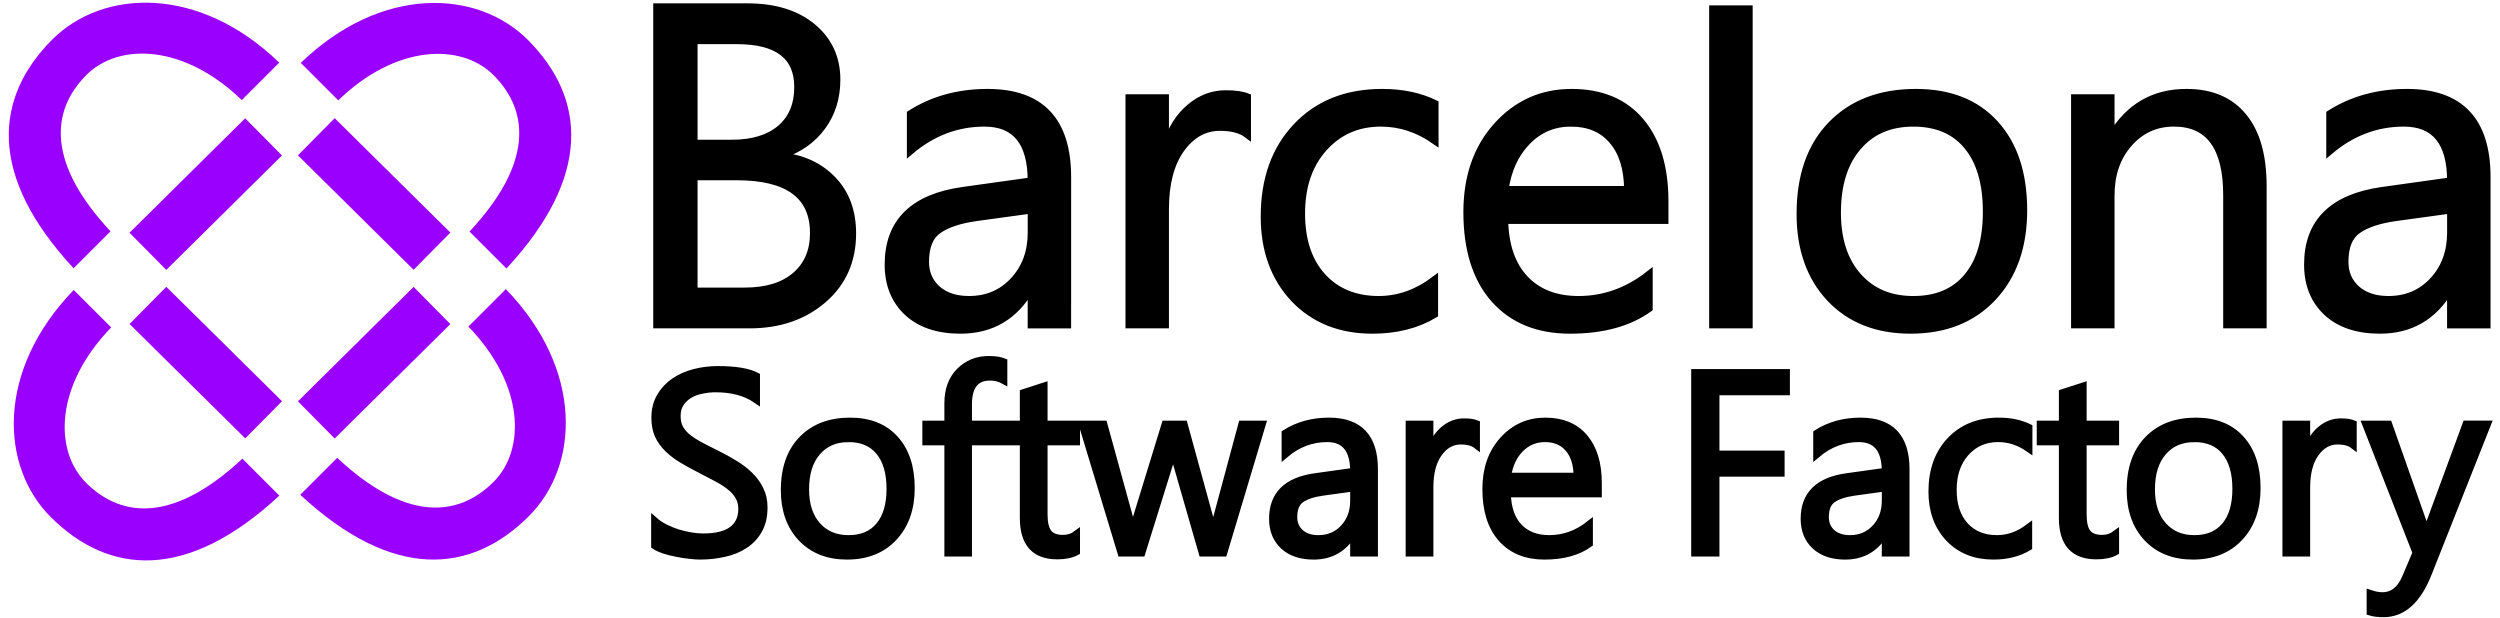 <?xml version="1.0" encoding="UTF-8" standalone="no"?>
<svg
   width="178"
   height="44"
   viewBox="0 0 178 44"
   fill="none"
   version="1.1"
   id="svg21"
   sodipodi:docname="logo1.svg"
   inkscape:version="1.3.2 (091e20e, 2023-11-25, custom)"
   inkscape:export-filename="logo.png"
   inkscape:export-xdpi="96"
   inkscape:export-ydpi="96"
   xmlns:inkscape="http://www.inkscape.org/namespaces/inkscape"
   xmlns:sodipodi="http://sodipodi.sourceforge.net/DTD/sodipodi-0.dtd"
   xmlns="http://www.w3.org/2000/svg"
   xmlns:svg="http://www.w3.org/2000/svg">
  <sodipodi:namedview
     id="namedview21"
     pagecolor="#5f5f5f"
     bordercolor="#000000"
     borderopacity="0.25"
     inkscape:showpageshadow="2"
     inkscape:pageopacity="0.0"
     inkscape:pagecheckerboard="0"
     inkscape:deskcolor="#d1d1d1"
     inkscape:zoom="8"
     inkscape:cx="91.25"
     inkscape:cy="14.5"
     inkscape:window-width="1920"
     inkscape:window-height="991"
     inkscape:window-x="1699"
     inkscape:window-y="-9"
     inkscape:window-maximized="1"
     inkscape:current-layer="svg21"
     showguides="true">
    <sodipodi:guide
       position="-53.541,-30.166"
       orientation="1,0"
       id="guide28"
       inkscape:locked="false" />
    <sodipodi:guide
       position="205.59,-74.371"
       orientation="1,0"
       id="guide29"
       inkscape:locked="false" />
    <sodipodi:guide
       position="32.677,42.619"
       orientation="0,-1"
       id="guide30"
       inkscape:locked="false" />
    <sodipodi:guide
       position="115.57,19.465"
       orientation="1,0"
       id="guide91"
       inkscape:locked="false" />
    <sodipodi:guide
       position="118.664,19.262"
       orientation="1,0"
       id="guide92"
       inkscape:locked="false" />
    <sodipodi:guide
       position="106.375,19.621"
       orientation="0,-1"
       id="guide93"
       inkscape:locked="false" />
    <sodipodi:guide
       position="35.375,43.75"
       orientation="0,-1"
       id="guide1"
       inkscape:locked="false" />
    <sodipodi:guide
       position="39,4.25"
       orientation="0,-1"
       id="guide2"
       inkscape:locked="false" />
  </sodipodi:namedview>
  <defs
     id="defs21">
    <clipPath
       id="clip0_2998_3">
      <rect
         width="40"
         height="40"
         fill="#ffffff"
         id="rect21"
         x="0"
         y="0" />
    </clipPath>
    <clipPath
       clipPathUnits="userSpaceOnUse"
       id="clipPath71">
      <path
         id="path72"
         style="fill:#ff0000;fill-opacity:1;fill-rule:nonzero;stroke:none"
         d="M 40.238,-0.506 V 43.943 H 171.35 V -0.506 h -52.713 c 0.035,0.003 0.07,0.007 0.105,0.01 0.05,0.004 0.1,0.007 0.15,0.012 0.033,0.003 0.065,0.005 0.098,0.006 0.023,7.5608e-4 0.046,0.002 0.068,0.002 0.464,0.005 0.517,0.346 0.244,0.496 0.165,0.082 0.203,0.102 -0.051,0.227 -0.038,0.019 -0.08,0.026 -0.121,0.033 -0.026,0.005 -0.054,0.009 -0.08,0.014 -0.065,0.011 -0.128,0.02 -0.193,0.027 -0.042,0.005 -0.085,0.008 -0.127,0.01 -0.04,0.002 -0.081,0.003 -0.121,0.004 -0.029,7.5698e-4 -0.057,0.002 -0.086,0.002 -0.017,1.7799e-4 -0.034,-4.078e-5 -0.051,0 -0.02,3.687e-5 -0.039,-5.91e-6 -0.059,0 -0.016,4.29e-6 -0.031,-9.1e-7 -0.047,0 -0.019,2.2e-4 -0.039,-9.8345e-4 -0.059,-0.002 -0.023,-9.5e-4 -0.046,-2.5313e-4 -0.068,-0.002 -0.017,-8.26e-4 -0.034,-0.004 -0.051,-0.006 -0.014,-9.41e-4 -0.029,-0.001 -0.043,-0.002 -0.02,-0.001 -0.039,-0.004 -0.059,-0.006 -0.015,-0.002 -0.032,-0.003 -0.047,-0.004 -0.021,-0.002 -0.041,-0.004 -0.062,-0.006 -0.015,-0.001 -0.03,-0.004 -0.045,-0.006 -0.011,-0.001 -0.022,-0.002 -0.033,-0.002 -0.014,-3.7199e-4 -0.029,9.099e-5 -0.043,0 -0.018,-8.773e-5 -0.035,1.598e-5 -0.053,0 -0.015,-1.216e-5 -0.03,2.72e-6 -0.045,0 -0.014,-2.17e-6 -0.029,3.1e-7 -0.043,0 h -0.045 -0.043 -0.043 -0.047 -0.059 -0.041 -0.039 -0.041 -0.039 -0.047 -0.041 -0.041 c -0.013,-3.7431e-4 -0.02,-7.4556e-4 -0.031,0 -0.018,0.001 -0.035,0.003 -0.053,0.004 -0.015,4.241e-4 -0.03,-7.144e-5 -0.045,0 -0.017,6.373e-5 -0.034,-1.37e-5 -0.051,0 -0.017,1.123e-5 -0.034,-1.89e-6 -0.051,0 h -0.055 -0.053 -0.045 -0.037 -0.043 -0.041 -0.045 -0.049 c -0.012,-2.4e-5 -0.023,0.001 -0.035,0.002 -0.014,4.57e-4 -0.019,6.2113e-4 -0.035,0.002 -0.018,0.001 -0.038,0.003 -0.057,0.004 -0.018,0.001 -0.035,0.003 -0.053,0.004 -0.015,4.7766e-4 -0.03,-9.141e-5 -0.045,0 -0.015,7.11e-5 -0.029,-1.601e-5 -0.043,0 -0.015,1.284e-5 -0.03,-2.11e-6 -0.045,0 -0.017,1.94e-6 -0.035,-2.9e-7 -0.053,0 h -0.051 -0.057 -0.01 -0.023 c -0.008,0 -0.01,-3.1369e-4 -0.006,0 -0.002,8.992e-5 -0.003,-2.1926e-4 -0.004,0 -0.009,0.001 -0.018,0.003 -0.027,0.004 -0.019,0.003 -0.039,0.005 -0.059,0.006 -0.021,0.001 -0.042,0.002 -0.062,0.002 -0.009,5.12e-4 -0.013,8.2114e-4 -0.021,0.002 -0.014,0.002 -0.027,0.002 -0.041,0.004 -0.017,0.002 -0.032,0.005 -0.049,0.006 -0.013,5.7136e-4 -0.028,-9.779e-5 -0.041,0 -0.015,8.316e-5 -0.028,-1.62e-5 -0.043,0 -0.012,1.208e-5 -0.025,-2.25e-6 -0.037,0 -0.017,2.58e-4 -0.034,-6.4813e-4 -0.051,-0.002 -0.014,-0.001 -0.029,-0.002 -0.043,-0.004 -0.017,-0.002 -0.034,-0.006 -0.051,-0.01 -0.012,-0.003 -0.009,-0.004 -0.021,-0.006 -0.007,-0.001 -0.015,2.8186e-4 -0.021,0 -0.022,-0.002 -0.044,-0.003 -0.066,-0.004 -0.028,-8.796e-4 -0.057,-0.002 -0.086,-0.002 -0.033,-1.4506e-4 -0.065,4.574e-5 -0.098,0 -0.025,3.55e-4 -0.048,-7.0914e-4 -0.072,-0.002 -0.011,-5.5832e-4 -0.021,-0.002 -0.031,-0.002 -0.357,-0.014 -0.372,-0.347 -0.066,-0.385 -0.111,-0.06 -0.189,-0.133 -0.201,-0.213 -0.058,-0.072 -0.079,-0.149 -0.059,-0.217 z" />
    </clipPath>
  </defs>
  <path
     id="text21"
     clip-path="url(#clipPath71)"
     style="font-size:64px;line-height:0;font-family:'Gang of Three';-inkscape-font-specification:'Gang of Three';letter-spacing:-1px;fill:#000000;fill-opacity:1;stroke:#000000;stroke-width:0.505;stroke-opacity:1"
     d="M 40.637,0.49 V 23.127 h 6.6 c 2.115,0 3.867,-0.599 5.256,-1.799 1.389,-1.2 2.084,-2.769 2.084,-4.705 0,-1.558 -0.457,-2.819 -1.373,-3.787 -0.916,-0.979 -2.136,-1.559 -3.662,-1.738 v -0.062 c 1.221,-0.4 2.178,-1.072 2.873,-2.02 0.695,-0.947 1.041,-2.064 1.041,-3.348 0,-1.536 -0.574,-2.783 -1.721,-3.74 C 50.587,0.97 49.036,0.49 47.078,0.49 Z M 43.289,2.891 h 3.047 c 2.894,0 4.342,1.099 4.342,3.299 0,1.273 -0.417,2.262 -1.248,2.967 -0.831,0.695 -1.973,1.043 -3.426,1.043 h -2.715 z m 20.9,3.693 c -2.073,0 -3.903,0.505 -5.492,1.516 v 2.652 c 1.568,-1.326 3.325,-1.99 5.271,-1.99 2.221,0 3.332,1.374 3.332,4.121 l -4.848,0.678 c -3.557,0.495 -5.336,2.253 -5.336,5.273 0,1.41 0.452,2.542 1.357,3.395 0.916,0.852 2.179,1.277 3.789,1.277 2.189,0 3.847,-0.968 4.973,-2.904 h 0.064 v 2.525 h 2.588 V 12.613 c 0,-4.02 -1.9,-6.029 -5.699,-6.029 z m 28.1,0 c -2.547,0 -4.583,0.811 -6.109,2.432 -1.526,1.61 -2.289,3.746 -2.289,6.408 0,2.389 0.705,4.337 2.115,5.842 1.421,1.494 3.283,2.24 5.588,2.24 1.705,0 3.178,-0.374 4.42,-1.121 v -2.461 c -1.242,0.937 -2.566,1.404 -3.977,1.404 -1.673,0 -3.01,-0.548 -4.01,-1.643 -0.989,-1.094 -1.484,-2.588 -1.484,-4.482 0,-1.926 0.526,-3.478 1.578,-4.656 1.063,-1.189 2.422,-1.785 4.074,-1.785 1.368,0 2.652,0.422 3.852,1.264 V 7.373 C 94.963,6.847 93.71,6.584 92.289,6.584 Z m 13.48,0 c -2.115,0 -3.887,0.794 -5.318,2.383 -1.421,1.579 -2.131,3.625 -2.131,6.141 0,2.663 0.652,4.732 1.957,6.205 1.305,1.463 3.099,2.193 5.383,2.193 2.336,0 4.214,-0.516 5.635,-1.547 v -2.432 c -1.526,1.2 -3.199,1.801 -5.02,1.801 -1.621,0 -2.894,-0.49 -3.82,-1.469 -0.926,-0.979 -1.409,-2.368 -1.451,-4.168 h 11.412 v -1.357 c 0,-2.431 -0.579,-4.329 -1.736,-5.697 -1.158,-1.368 -2.795,-2.053 -4.91,-2.053 z m 24.516,0 c -2.526,0 -4.53,0.763 -6.014,2.289 -1.484,1.526 -2.227,3.646 -2.227,6.361 0,2.494 0.712,4.498 2.133,6.014 1.431,1.505 3.34,2.258 5.729,2.258 2.452,0 4.405,-0.773 5.857,-2.32 1.463,-1.558 2.195,-3.625 2.195,-6.203 0,-2.631 -0.68,-4.688 -2.037,-6.172 -1.347,-1.484 -3.227,-2.227 -5.637,-2.227 z m 19.26,0 c -2.315,0 -4.084,1.021 -5.305,3.062 h -0.062 V 6.963 h -2.59 V 23.127 h 2.59 v -9.219 c 0,-1.484 0.422,-2.71 1.264,-3.678 0.852,-0.979 1.924,-1.469 3.219,-1.469 2.505,0 3.758,1.716 3.758,5.146 v 9.219 h 2.588 v -9.881 c 0,-2.157 -0.468,-3.805 -1.404,-4.941 -0.937,-1.147 -2.289,-1.721 -4.057,-1.721 z m 15.707,0 c -2.073,0 -3.905,0.505 -5.494,1.516 v 2.652 c 1.568,-1.326 3.327,-1.99 5.273,-1.99 2.221,0 3.33,1.374 3.33,4.121 l -4.846,0.678 c -3.557,0.495 -5.336,2.253 -5.336,5.273 0,1.41 0.452,2.542 1.357,3.395 0.916,0.852 2.179,1.277 3.789,1.277 2.189,0 3.847,-0.968 4.973,-2.904 h 0.062 v 2.525 h 2.59 V 12.613 c 0,-4.02 -1.9,-6.029 -5.699,-6.029 z m -84.107,0.094 c -0.937,0 -1.783,0.321 -2.541,0.963 -0.758,0.631 -1.321,1.516 -1.689,2.652 h -0.064 V 6.963 h -2.588 V 23.127 h 2.588 v -8.24 c 0,-1.8 0.369,-3.22 1.105,-4.262 0.747,-1.042 1.674,-1.562 2.779,-1.562 0.852,0 1.505,0.174 1.957,0.521 V 6.9 C 82.334,6.753 81.818,6.678 81.145,6.678 Z m 24.578,2.084 c 1.263,0 2.248,0.417 2.953,1.248 0.716,0.831 1.077,1.994 1.088,3.488 h -8.729 c 0.2,-1.41 0.726,-2.552 1.578,-3.426 0.852,-0.873 1.889,-1.311 3.109,-1.311 z m 24.373,0 c 1.673,0 2.959,0.548 3.854,1.643 0.905,1.094 1.357,2.651 1.357,4.672 0,2 -0.452,3.541 -1.357,4.625 -0.895,1.084 -2.18,1.627 -3.854,1.627 -1.642,0 -2.951,-0.553 -3.93,-1.658 -0.979,-1.105 -1.469,-2.614 -1.469,-4.529 0,-1.989 0.485,-3.548 1.453,-4.674 0.968,-1.137 2.283,-1.705 3.945,-1.705 z M 43.289,12.582 h 3.047 c 3.641,0 5.463,1.337 5.463,4.01 0,1.284 -0.432,2.295 -1.295,3.031 -0.852,0.737 -2.058,1.105 -3.615,1.105 h -3.6 z m 24.012,2.369 v 1.609 c 0,1.379 -0.422,2.521 -1.264,3.426 -0.831,0.895 -1.89,1.342 -3.174,1.342 -0.937,0 -1.688,-0.248 -2.256,-0.742 -0.558,-0.505 -0.838,-1.152 -0.838,-1.941 0,-1.084 0.306,-1.837 0.916,-2.258 0.61,-0.431 1.515,-0.732 2.715,-0.9 z m 101.061,0 v 1.609 c 0,1.379 -0.42,2.521 -1.262,3.426 -0.831,0.895 -1.89,1.342 -3.174,1.342 -0.937,0 -1.69,-0.248 -2.258,-0.742 -0.558,-0.505 -0.836,-1.152 -0.836,-1.941 2e-5,-1.084 0.306,-1.837 0.916,-2.258 0.61,-0.431 1.515,-0.732 2.715,-0.9 z M 64.277,25.6 c -0.83,0 -1.523,0.281 -2.078,0.842 -0.555,0.555 -0.832,1.314 -0.832,2.275 v 1.486 h -1.568 v 1.254 h 1.568 V 39.375 h 1.459 v -7.918 h 2.15 v -1.254 h -2.15 v -1.416 c 0,-1.296 0.514,-1.943 1.541,-1.943 0.364,0 0.69,0.081 0.977,0.242 v -1.324 c -0.263,-0.107 -0.619,-0.162 -1.066,-0.162 z m -19.311,0.717 c -0.555,0 -1.101,0.068 -1.639,0.205 -0.531,0.137 -1.006,0.346 -1.424,0.627 -0.418,0.281 -0.755,0.638 -1.012,1.074 -0.257,0.43 -0.385,0.938 -0.385,1.523 0,0.478 0.079,0.896 0.24,1.254 0.167,0.352 0.395,0.669 0.682,0.949 0.287,0.281 0.624,0.537 1.012,0.77 0.388,0.233 0.806,0.463 1.254,0.689 0.424,0.215 0.817,0.422 1.182,0.619 0.37,0.191 0.69,0.394 0.959,0.609 0.269,0.209 0.478,0.442 0.627,0.699 0.155,0.257 0.232,0.558 0.232,0.904 0,0.645 -0.23,1.14 -0.689,1.486 -0.454,0.34 -1.143,0.51 -2.068,0.51 -0.269,0 -0.562,-0.026 -0.879,-0.08 -0.316,-0.054 -0.633,-0.127 -0.949,-0.223 -0.31,-0.102 -0.608,-0.224 -0.895,-0.367 -0.281,-0.143 -0.522,-0.305 -0.725,-0.484 v 1.773 c 0.167,0.113 0.387,0.217 0.662,0.312 0.281,0.09 0.576,0.165 0.887,0.225 0.31,0.066 0.614,0.113 0.912,0.143 0.299,0.036 0.551,0.055 0.754,0.055 0.609,0 1.187,-0.064 1.736,-0.189 0.549,-0.119 1.033,-0.315 1.451,-0.59 0.424,-0.275 0.759,-0.631 1.004,-1.066 0.251,-0.442 0.375,-0.978 0.375,-1.611 0,-0.478 -0.092,-0.901 -0.277,-1.271 -0.179,-0.37 -0.424,-0.709 -0.734,-1.014 -0.31,-0.305 -0.672,-0.581 -1.084,-0.832 -0.412,-0.251 -0.847,-0.49 -1.307,-0.717 -0.448,-0.221 -0.845,-0.424 -1.191,-0.609 -0.34,-0.185 -0.63,-0.375 -0.869,-0.572 -0.239,-0.197 -0.421,-0.415 -0.547,-0.654 -0.119,-0.239 -0.178,-0.523 -0.178,-0.852 0,-0.352 0.081,-0.65 0.242,-0.895 0.161,-0.245 0.368,-0.446 0.625,-0.602 0.257,-0.155 0.551,-0.264 0.879,-0.33 0.328,-0.072 0.656,-0.107 0.984,-0.107 1.188,0 2.162,0.262 2.92,0.787 V 26.773 C 47.155,26.469 46.233,26.316 44.967,26.316 Z M 114.541,26.531 V 39.375 h 1.506 v -5.688 h 4.639 v -1.354 h -4.639 v -4.441 h 5.016 V 26.531 Z m -46.332,0.959 -1.469,0.475 v 2.238 h -1.576 v 1.254 h 1.576 v 5.428 c 0,1.791 0.804,2.688 2.41,2.688 0.567,0 1.023,-0.096 1.369,-0.287 V 38.031 c -0.269,0.203 -0.587,0.305 -0.957,0.305 -0.484,0 -0.83,-0.132 -1.039,-0.395 C 68.314,37.679 68.209,37.24 68.209,36.625 v -5.168 h 2.311 v -1.254 h -2.311 z m 73.982,0 -1.471,0.475 v 2.238 h -1.576 v 1.254 h 1.576 v 5.428 c 0,1.791 0.804,2.688 2.41,2.688 0.567,0 1.025,-0.096 1.371,-0.287 V 38.031 c -0.269,0.203 -0.589,0.305 -0.959,0.305 -0.484,0 -0.83,-0.132 -1.039,-0.395 -0.209,-0.263 -0.312,-0.701 -0.312,-1.316 v -5.168 h 2.311 v -1.254 h -2.311 z m -87.793,2.498 c -1.433,0 -2.57,0.433 -3.412,1.299 -0.842,0.866 -1.264,2.069 -1.264,3.609 0,1.415 0.405,2.552 1.211,3.412 0.812,0.854 1.895,1.281 3.25,1.281 1.391,0 2.498,-0.439 3.322,-1.316 0.83,-0.884 1.246,-2.059 1.246,-3.521 0,-1.493 -0.386,-2.658 -1.156,-3.5 -0.764,-0.842 -1.83,-1.264 -3.197,-1.264 z m 34.098,0 c -1.176,0 -2.216,0.286 -3.117,0.859 v 1.504 c 0.89,-0.752 1.888,-1.127 2.992,-1.127 1.26,0 1.889,0.779 1.889,2.338 l -2.748,0.385 c -2.018,0.281 -3.027,1.277 -3.027,2.99 0,0.8 0.256,1.442 0.77,1.926 0.519,0.484 1.237,0.727 2.15,0.727 1.242,0 2.181,-0.55 2.82,-1.648 h 0.035 V 39.375 h 1.471 v -5.967 c 0,-2.281 -1.079,-3.42 -3.234,-3.42 z m 15.404,0 c -1.2,0 -2.206,0.45 -3.018,1.352 -0.806,0.896 -1.209,2.057 -1.209,3.484 0,1.511 0.369,2.684 1.109,3.52 0.74,0.83 1.759,1.246 3.055,1.246 1.326,0 2.393,-0.294 3.199,-0.879 v -1.379 c -0.866,0.681 -1.817,1.021 -2.85,1.021 -0.92,0 -1.643,-0.279 -2.168,-0.834 -0.525,-0.555 -0.798,-1.342 -0.822,-2.363 h 6.475 v -0.77 c 0,-1.379 -0.328,-2.458 -0.984,-3.234 -0.657,-0.776 -1.587,-1.164 -2.787,-1.164 z m 22.445,0 c -1.176,0 -2.214,0.286 -3.115,0.859 v 1.504 c 0.89,-0.752 1.886,-1.127 2.99,-1.127 1.26,0 1.891,0.779 1.891,2.338 l -2.75,0.385 c -2.018,0.281 -3.027,1.277 -3.027,2.99 0,0.8 0.256,1.442 0.77,1.926 0.519,0.484 1.237,0.727 2.15,0.727 1.242,0 2.181,-0.55 2.82,-1.648 h 0.037 V 39.375 h 1.469 v -5.967 c 0,-2.281 -1.079,-3.42 -3.234,-3.42 z m 9.852,0 c -1.445,0 -2.599,0.459 -3.465,1.379 -0.866,0.914 -1.299,2.126 -1.299,3.637 0,1.355 0.399,2.461 1.199,3.314 0.806,0.848 1.864,1.271 3.172,1.271 0.967,0 1.803,-0.213 2.508,-0.637 v -1.396 c -0.705,0.531 -1.458,0.797 -2.258,0.797 -0.949,0 -1.708,-0.311 -2.275,-0.932 -0.561,-0.621 -0.842,-1.468 -0.842,-2.543 0,-1.093 0.299,-1.974 0.896,-2.643 0.603,-0.675 1.373,-1.012 2.311,-1.012 0.776,0 1.505,0.239 2.186,0.717 v -1.506 c -0.615,-0.299 -1.327,-0.447 -2.133,-0.447 z m 14.027,0 c -1.433,0 -2.57,0.433 -3.412,1.299 -0.842,0.866 -1.264,2.069 -1.264,3.609 0,1.415 0.403,2.552 1.209,3.412 0.812,0.854 1.897,1.281 3.252,1.281 1.391,0 2.498,-0.439 3.322,-1.316 0.83,-0.884 1.244,-2.059 1.244,-3.521 0,-1.493 -0.384,-2.658 -1.154,-3.5 -0.764,-0.842 -1.83,-1.264 -3.197,-1.264 z m -52.109,0.053 c -0.531,0 -1.011,0.183 -1.441,0.547 -0.43,0.358 -0.75,0.861 -0.959,1.506 h -0.035 V 30.203 h -1.469 V 39.375 h 1.469 v -4.676 c 0,-1.021 0.209,-1.827 0.627,-2.418 0.424,-0.591 0.949,-0.887 1.576,-0.887 0.484,0 0.855,0.098 1.111,0.295 v -1.521 c -0.203,-0.084 -0.497,-0.127 -0.879,-0.127 z m 62.426,0 c -0.531,0 -1.011,0.183 -1.441,0.547 -0.43,0.358 -0.75,0.861 -0.959,1.506 h -0.035 V 30.203 h -1.469 V 39.375 h 1.469 v -4.676 c 0,-1.021 0.211,-1.827 0.629,-2.418 0.424,-0.591 0.947,-0.887 1.574,-0.887 0.484,0 0.855,0.098 1.111,0.295 v -1.521 c -0.203,-0.084 -0.497,-0.127 -0.879,-0.127 z M 70.924,30.203 73.699,39.375 h 1.469 l 2.051,-6.584 c 0.107,-0.34 0.172,-0.617 0.189,-0.832 h 0.035 c 0.024,0.316 0.073,0.599 0.145,0.85 L 79.477,39.375 H 81 l 2.748,-9.172 h -1.449 l -1.863,6.914 c -0.09,0.316 -0.14,0.591 -0.152,0.824 h -0.072 c -0.03,-0.328 -0.075,-0.603 -0.135,-0.824 l -1.898,-6.914 h -1.344 l -2.113,6.879 c -0.09,0.299 -0.144,0.579 -0.162,0.842 h -0.07 c -0.024,-0.34 -0.067,-0.615 -0.127,-0.824 l -1.896,-6.896 z m 91.395,0 3.582,9.154 -0.734,1.736 c -0.37,0.884 -0.926,1.326 -1.666,1.326 -0.263,0 -0.553,-0.055 -0.869,-0.162 v 1.318 c 0.257,0.078 0.577,0.115 0.959,0.115 1.361,0 2.418,-0.949 3.17,-2.848 l 4.219,-10.641 h -1.521 l -2.607,7.076 c -0.09,0.31 -0.15,0.536 -0.18,0.68 h -0.053 c -0.096,-0.376 -0.158,-0.608 -0.188,-0.697 L 163.947,30.203 Z M 54.291,31.225 c 0.949,0 1.678,0.309 2.186,0.93 0.514,0.621 0.771,1.506 0.771,2.652 0,1.134 -0.258,2.008 -0.771,2.623 -0.508,0.615 -1.236,0.924 -2.186,0.924 -0.931,0 -1.675,-0.314 -2.23,-0.941 -0.555,-0.627 -0.832,-1.484 -0.832,-2.57 0,-1.129 0.273,-2.011 0.822,-2.65 0.549,-0.645 1.297,-0.967 2.24,-0.967 z m 49.584,0 c 0.717,0 1.274,0.235 1.674,0.707 0.406,0.472 0.613,1.133 0.619,1.98 h -4.953 c 0.113,-0.8 0.411,-1.45 0.895,-1.945 0.484,-0.496 1.073,-0.742 1.766,-0.742 z m 46.242,0 c 0.949,0 1.678,0.309 2.186,0.93 0.514,0.621 0.77,1.506 0.77,2.652 0,1.134 -0.256,2.008 -0.77,2.623 -0.508,0.615 -1.236,0.924 -2.186,0.924 -0.931,0 -1.675,-0.314 -2.23,-0.941 -0.555,-0.627 -0.832,-1.484 -0.832,-2.57 0,-1.129 0.273,-2.011 0.822,-2.65 0.549,-0.645 1.297,-0.967 2.24,-0.967 z m -59.857,3.51 v 0.914 c 0,0.782 -0.237,1.43 -0.715,1.943 -0.472,0.508 -1.072,0.762 -1.801,0.762 -0.531,0 -0.959,-0.139 -1.281,-0.42 -0.316,-0.287 -0.475,-0.656 -0.475,-1.104 0,-0.615 0.173,-1.04 0.52,-1.279 0.346,-0.245 0.86,-0.416 1.541,-0.512 z m 37.852,0 v 0.914 c 0,0.782 -0.239,1.43 -0.717,1.943 -0.472,0.508 -1.072,0.762 -1.801,0.762 -0.531,0 -0.959,-0.139 -1.281,-0.42 -0.316,-0.287 -0.475,-0.656 -0.475,-1.104 0,-0.615 0.173,-1.04 0.52,-1.279 0.346,-0.245 0.86,-0.416 1.541,-0.512 z"
     sodipodi:nodetypes="ccssscccssssccsscsccsccsccscsccccssscscsccscscsccsscscsccssccsssscscscscssccccccscssccscssccsccscsccccssscccccccscsccsscccssscscscscscsscscccscscsccccscscscccscsccccccccccssccsscscscssccccscsccccccccscccsccsccscscscsccscccccccccccccccccssccscscccccccccccssccssscccccscscscscssccsccscsccccssscscsccssccssssccsccscsccccssscscsccscscsccsssscscscsscccccccscsccsscccccccscsccsccccccccccccccccccccccccccsccscccccccccscscssscssccccsscscssscscscscsccccscscsccc"
     transform="translate(6.125)" />
  <rect
     style="fill:#000000;fill-opacity:1;stroke:#000000;stroke-width:0.902;stroke-opacity:1"
     id="rect93"
     width="2.195"
     height="22.094"
     x="122.143"
     y="0.834" />
  <rect
     style="fill:#9900fe;fill-opacity:1;stroke:#9900ff;stroke-width:0.25;stroke-opacity:1"
     id="rect14"
     width="11.336"
     height="3.473"
     x="-4.975"
     y="18.39"
     ry="0"
     transform="rotate(-44.692)" />
  <rect
     style="fill:#9900fe;fill-opacity:1;stroke:#9900ff;stroke-width:0.25;stroke-opacity:1"
     id="rect14-5"
     width="11.336"
     height="3.473"
     x="-34.325"
     y="-10.647"
     ry="0"
     transform="matrix(-0.711,-0.703,-0.703,0.711,0,0)" />
  <rect
     style="fill:#9900fe;fill-opacity:1;stroke:#9900ff;stroke-width:0.25;stroke-opacity:1"
     id="rect14-9"
     width="11.336"
     height="3.473"
     x="22.907"
     y="-9.794"
     ry="0"
     transform="matrix(0.711,0.703,0.703,-0.711,0,0)" />
  <rect
     style="fill:#9900fe;fill-opacity:1;stroke:#9900ff;stroke-width:0.25;stroke-opacity:1"
     id="rect14-5-6"
     width="11.336"
     height="3.473"
     x="-6.443"
     y="-38.83"
     ry="0"
     transform="rotate(135.308)" />
  <path
     id="path34"
     style="display:inline;fill:#9900fe;fill-opacity:1;stroke:#fe0000;stroke-width:0"
     d="M 3.702,2.833 C -0.392,6.948 -0.895,12.488 5.238,19.099 L 7.869,16.469 C 3.427,11.715 3.536,7.97 6.145,5.346 8.446,3.031 13.085,3.13 17.214,7.126 L 19.882,4.459 C 14.157,-1.074 7.313,-0.797 3.702,2.833 Z" />
  <path
     id="path39"
     style="display:inline;fill:#9900fe;fill-opacity:1;stroke:#fe0000;stroke-width:0"
     d="m 37.644,36.765 c -4.115,4.093 -9.654,4.597 -16.266,-1.536 l 2.63,-2.631 c 4.754,4.442 8.499,4.333 11.123,1.724 2.315,-2.301 2.215,-6.94 -1.781,-11.069 l 2.667,-2.668 c 5.533,5.725 5.256,12.569 1.626,16.18 z" />
  <path
     id="path40"
     style="display:inline;fill:#9900fe;fill-opacity:1;stroke:#fe0000;stroke-width:0"
     d="m 3.623,36.825 c 4.115,4.093 9.654,4.597 16.266,-1.536 L 17.258,32.657 C 12.504,37.1 8.76,36.991 6.135,34.381 3.82,32.08 3.92,27.441 7.916,23.313 L 5.249,20.645 c -5.533,5.725 -5.256,12.569 -1.626,16.18 z" />
  <path
     id="path41"
     style="display:inline;fill:#9900fe;fill-opacity:1;stroke:#fe0000;stroke-width:0"
     d="m 37.596,2.852 c 4.093,4.115 4.597,9.654 -1.536,16.266 L 33.429,16.487 C 37.871,11.733 37.762,7.988 35.153,5.364 32.851,3.049 28.212,3.149 24.084,7.145 L 21.416,4.478 C 27.141,-1.055 33.985,-0.778 37.596,2.852 Z" />
</svg>
